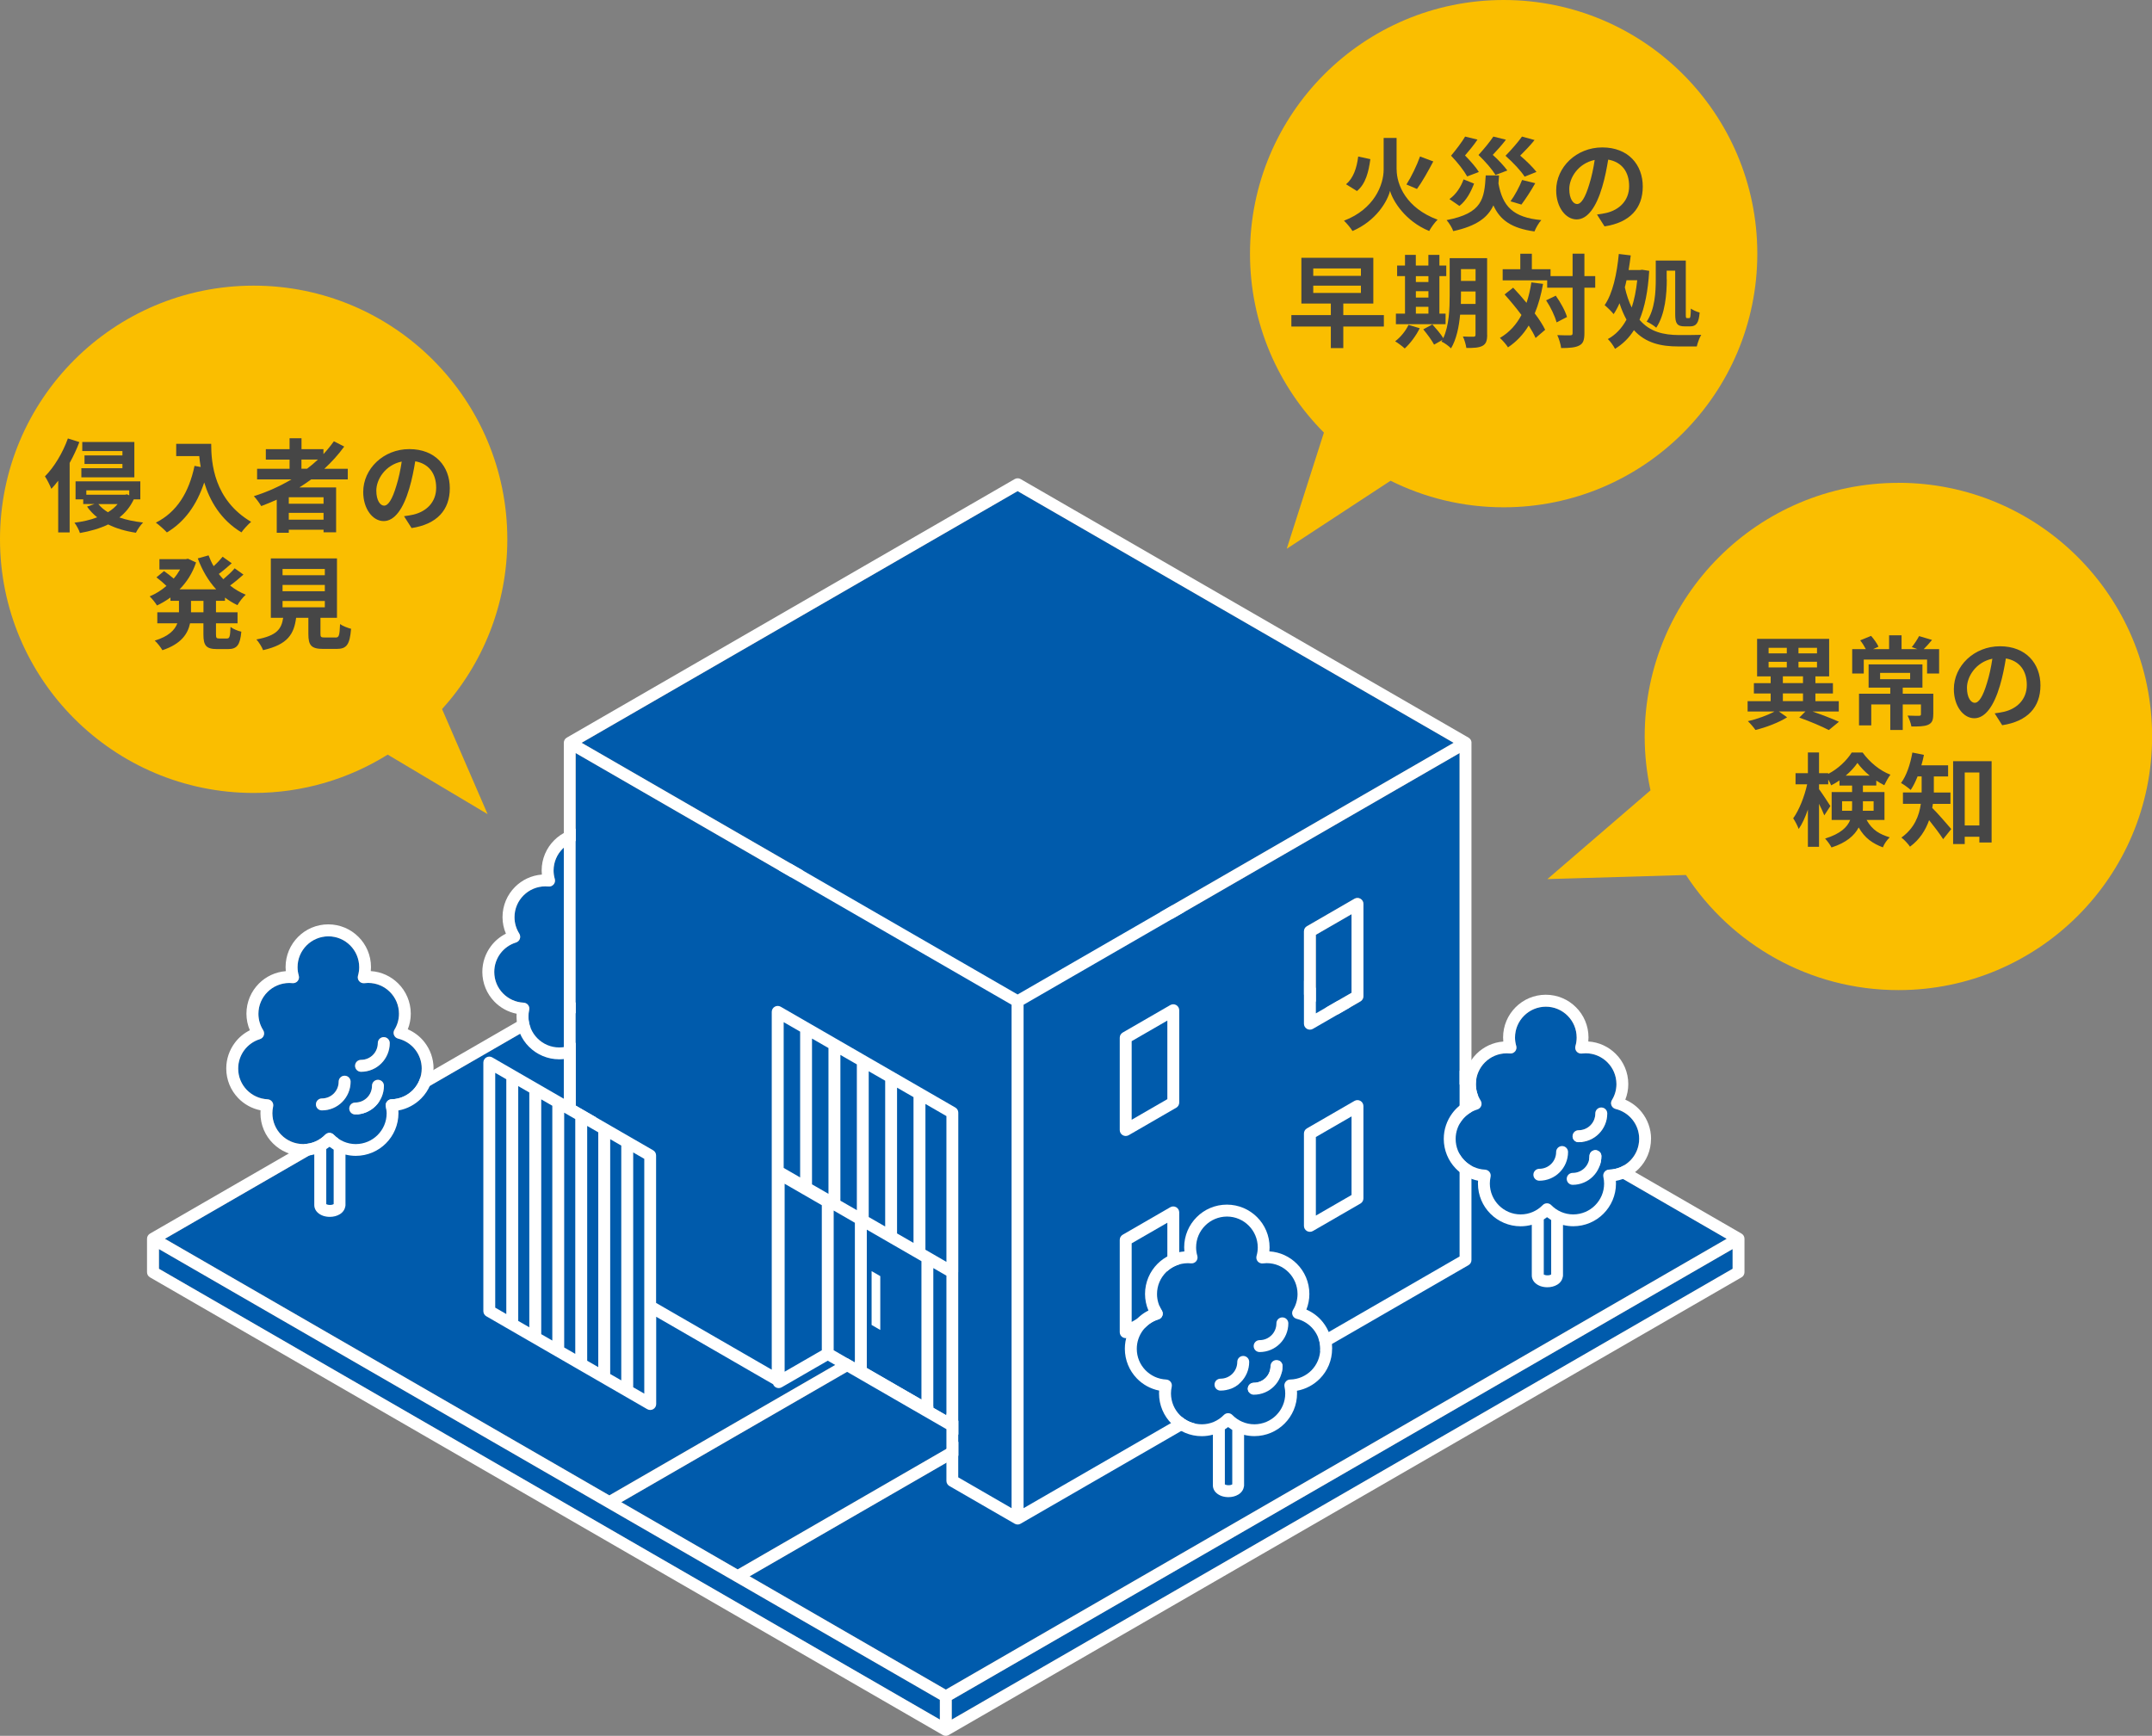 <?xml version="1.0" encoding="UTF-8"?>
<svg id="_レイヤー_2" data-name="レイヤー 2" xmlns="http://www.w3.org/2000/svg" viewBox="0 0 404.13 326.02">
  <rect x="0" y="0" width="404.13" height="326.02" fill="#808080" stroke="none"/>
  <defs>
    <style>
      .cls-1 {
        fill: #464646;
      }

      .cls-2 {
        fill: #fff;
      }

      .cls-3 {
        fill: #005bac;
      }

      .cls-4 {
        fill: #fabe00;
      }
    </style>
  </defs>
  <g id="_デザイン" data-name="デザイン">
    <g>
      <g>
        <g>
          <polygon class="cls-3" points="178.73 319.26 178.73 322.97 325.38 238.3 325.38 234.6 178.73 319.26"/>
          <polygon class="cls-3" points="176.5 319.26 137.97 297.02 137.97 297.02 129.15 291.93 29.85 234.6 29.85 238.3 176.5 322.97 176.5 319.26"/>
          <path class="cls-3" d="M114.43,280.85l44.35-25.61c.35-.2.77-.2,1.12,0l24.1,13.91c.35.2.56.57.56.97s-.21.77-.56.97l-43.23,24.96,36.85,21.28,146.64-84.67-146.65-84.67L30.97,232.66l83.46,48.19Z"/>
          <polygon class="cls-3" points="138.53 294.76 181.2 270.12 159.34 257.5 116.67 282.14 138.53 294.76"/>
          <path class="cls-2" d="M327.06,231.7l-148.88-85.96c-.06-.03-.12-.06-.18-.08-.02,0-.03-.01-.05-.02-.06-.02-.12-.03-.19-.04,0,0-.01,0-.02,0-.06,0-.11,0-.17,0-.02,0-.03,0-.05,0-.06,0-.13.01-.19.03,0,0,0,0,0,0-.06.02-.12.04-.17.06-.02,0-.03.02-.05.02-.01,0-.03.01-.05.02L28.17,231.69c-.35.2-.56.57-.56.97v6.28c0,.4.21.77.56.97l148.88,85.96c.1.06.21.1.32.12.27.06.55.02.79-.12l148.88-85.96c.35-.2.56-.57.56-.97v-6.28c0-.4-.21-.77-.56-.97ZM177.61,148l146.65,84.67-146.64,84.67-36.85-21.28,43.23-24.96c.35-.2.56-.57.56-.97s-.21-.77-.56-.97l-24.1-13.91c-.35-.2-.77-.2-1.12,0l-44.35,25.61-83.46-48.19,146.64-84.67ZM116.67,282.14l42.67-24.64,21.86,12.62-42.67,24.64-21.86-12.62ZM29.85,234.6l99.3,57.33,8.82,5.09s0,0,0,0l38.53,22.24v3.7L29.85,238.3v-3.7ZM178.73,322.97v-3.7l146.64-84.67v3.7l-146.64,84.67Z"/>
        </g>
        <g>
          <path class="cls-3" d="M109.35,197.69v10.34c.12.07.38.15.68.15.21,0,.4-.04.54-.08.07-.02.13-.05.16-.08,0,0,0-.01,0-.02v-10.2c-.27-.16-.53-.34-.78-.54-.2.15-.4.3-.61.43Z"/>
          <path class="cls-3" d="M127.27,182.54c0-1.37-.47-2.61-1.26-3.6-.79-.99-1.9-1.71-3.17-2.02-.35-.08-.63-.33-.77-.66-.14-.33-.11-.7.08-1.01.54-.88.85-1.9.85-3,0-1.6-.65-3.04-1.7-4.09-1.05-1.05-2.49-1.69-4.09-1.7-.23,0-.46.02-.7.05-.37.04-.74-.1-.99-.38s-.33-.67-.22-1.03c.15-.52.23-1.05.23-1.6,0-1.6-.65-3.04-1.7-4.09-1.05-1.05-2.49-1.69-4.09-1.7-1.6,0-3.04.65-4.09,1.7-1.05,1.05-1.69,2.49-1.7,4.09,0,.55.08,1.08.23,1.59.1.36.02.74-.22,1.02-.24.28-.6.43-.97.39-.2-.02-.39-.03-.59-.03-1.6,0-3.04.65-4.09,1.7-1.05,1.05-1.69,2.49-1.7,4.09,0,1.14.33,2.19.9,3.09.19.29.22.66.1.99s-.39.58-.72.68c-1.18.36-2.2,1.1-2.93,2.06-.73.97-1.15,2.16-1.15,3.47,0,1.56.61,2.96,1.61,4,1,1.04,2.38,1.7,3.91,1.77.33.02.64.17.84.44.2.26.28.6.2.92-.09.41-.14.83-.14,1.26,0,1.6.65,3.04,1.7,4.09,1.05,1.05,2.49,1.69,4.09,1.7,1.63,0,3.08-.67,4.14-1.75.21-.22.5-.34.8-.34s.59.12.8.34c1.06,1.08,2.51,1.75,4.14,1.75,1.6,0,3.04-.65,4.09-1.7,1.05-1.05,1.69-2.49,1.7-4.09,0-.43-.05-.85-.14-1.26-.07-.33,0-.67.21-.93.21-.26.52-.42.85-.43,1.57-.04,2.98-.69,4.01-1.73,1.02-1.05,1.65-2.47,1.65-4.05ZM112.35,188.82c-.97.97-2.33,1.58-3.81,1.58-.62,0-1.12-.5-1.12-1.12s.5-1.12,1.12-1.12c.87,0,1.66-.35,2.23-.92.57-.57.92-1.36.92-2.23h0c0-.62.5-1.12,1.12-1.12s1.12.5,1.12,1.12c0,1.48-.6,2.84-1.58,3.81ZM118.6,189.59c-.97.97-2.33,1.58-3.81,1.58-.62,0-1.12-.5-1.12-1.12s.5-1.12,1.12-1.12c.87,0,1.66-.35,2.23-.92.57-.57.92-1.36.92-2.23h0c0-.62.5-1.12,1.12-1.12s1.12.5,1.12,1.12c0,1.48-.6,2.84-1.58,3.81ZM119.7,181.58c-.97.97-2.33,1.58-3.81,1.58-.62,0-1.12-.5-1.12-1.12s.5-1.12,1.12-1.12c.87,0,1.66-.35,2.23-.92.57-.57.92-1.36.92-2.23h0c0-.62.5-1.12,1.12-1.12s1.12.5,1.12,1.12c0,1.48-.6,2.84-1.58,3.81Z"/>
          <path class="cls-2" d="M129.51,182.54c0-1.89-.66-3.63-1.75-5-.81-1.02-1.87-1.83-3.09-2.36.36-.91.56-1.9.56-2.93,0-2.21-.9-4.23-2.35-5.67-1.34-1.34-3.15-2.21-5.16-2.33.02-.25.04-.5.04-.76,0-2.21-.9-4.23-2.35-5.67-1.45-1.45-3.46-2.35-5.67-2.35-2.21,0-4.23.9-5.67,2.35-1.45,1.45-2.35,3.46-2.35,5.67,0,.26.02.51.04.77-1.96.15-3.73,1.01-5.04,2.32-1.45,1.45-2.35,3.46-2.35,5.67,0,1.1.23,2.16.64,3.11-1.12.56-2.09,1.37-2.83,2.37-1,1.34-1.6,3.01-1.6,4.81,0,2.15.85,4.11,2.23,5.55,1.11,1.16,2.57,1.98,4.21,2.31-.01.18-.02.36-.02.54,0,2.21.9,4.23,2.35,5.67,1.45,1.45,3.46,2.35,5.67,2.35.72,0,1.42-.1,2.09-.28v9.53c0,.2.03.4.1.58.11.32.29.57.5.78.31.3.67.5,1.06.64.39.13.82.2,1.26.2.68,0,1.31-.16,1.85-.48.27-.16.52-.37.72-.66.1-.14.19-.31.25-.49.03-.09.05-.18.07-.27.03-.1.05-.2.05-.31v-9.49c.62.15,1.26.24,1.93.24,2.21,0,4.23-.9,5.67-2.35,1.45-1.45,2.35-3.46,2.35-5.67,0-.17,0-.34-.02-.5,1.67-.3,3.17-1.12,4.31-2.28,1.42-1.44,2.29-3.43,2.29-5.61ZM121.62,188.32c-.34,0-.65.16-.85.43-.21.26-.28.6-.21.93.09.41.14.83.14,1.26,0,1.6-.65,3.04-1.7,4.09-1.05,1.05-2.49,1.69-4.09,1.7-1.63,0-3.08-.67-4.14-1.75-.21-.22-.5-.34-.8-.34s-.59.12-.8.34c-1.06,1.08-2.51,1.75-4.14,1.75-1.6,0-3.04-.65-4.09-1.7-1.05-1.05-1.69-2.49-1.7-4.09,0-.43.05-.85.14-1.26.07-.32,0-.66-.2-.92-.2-.26-.51-.42-.84-.44-1.54-.07-2.91-.74-3.91-1.77-1-1.04-1.61-2.44-1.61-4,0-1.3.43-2.5,1.15-3.47.73-.97,1.75-1.7,2.93-2.06.33-.1.6-.36.72-.68s.08-.69-.1-.99c-.57-.9-.9-1.95-.9-3.09,0-1.6.65-3.04,1.7-4.09,1.05-1.05,2.49-1.69,4.09-1.7.2,0,.4.01.59.03.37.04.73-.11.97-.39.24-.28.32-.67.22-1.02-.15-.51-.23-1.04-.23-1.59,0-1.6.65-3.04,1.7-4.09,1.05-1.05,2.49-1.69,4.09-1.7,1.6,0,3.04.65,4.09,1.7,1.05,1.05,1.69,2.49,1.7,4.09,0,.55-.08,1.09-.23,1.6-.1.36-.02.75.22,1.03s.61.43.99.38c.25-.03.48-.05.7-.05,1.6,0,3.04.65,4.09,1.7,1.05,1.05,1.69,2.49,1.7,4.09,0,1.1-.31,2.12-.85,3-.19.31-.22.68-.08,1.01.14.33.42.57.77.66,1.27.31,2.38,1.03,3.17,2.02.79.99,1.26,2.23,1.26,3.6,0,1.58-.63,3-1.65,4.05-1.03,1.04-2.44,1.7-4.01,1.73ZM110.74,207.99s0,.01,0,.02c-.04.02-.09.05-.16.08-.14.05-.33.09-.54.08-.3,0-.56-.08-.68-.15v-10.34c.21-.14.41-.28.61-.43.25.19.51.37.78.54v10.2Z"/>
          <path class="cls-2" d="M119.06,184.66c-.62,0-1.12.5-1.12,1.12h0c0,.87-.35,1.66-.92,2.23-.57.57-1.36.92-2.23.92-.62,0-1.12.5-1.12,1.12s.5,1.12,1.12,1.12c1.48,0,2.84-.6,3.81-1.58.97-.97,1.58-2.33,1.58-3.81,0-.62-.5-1.12-1.12-1.12Z"/>
          <path class="cls-2" d="M120.16,176.65c-.62,0-1.12.5-1.12,1.12h0c0,.87-.35,1.66-.92,2.23-.57.57-1.36.92-2.23.92-.62,0-1.12.5-1.12,1.12s.5,1.12,1.12,1.12c1.48,0,2.84-.6,3.81-1.58.97-.97,1.58-2.33,1.58-3.81,0-.62-.5-1.12-1.12-1.12Z"/>
          <path class="cls-2" d="M112.81,183.9c-.62,0-1.12.5-1.12,1.12h0c0,.87-.35,1.66-.92,2.23-.57.57-1.36.92-2.23.92-.62,0-1.12.5-1.12,1.12s.5,1.12,1.12,1.12c1.48,0,2.84-.6,3.81-1.58.97-.97,1.58-2.33,1.58-3.81,0-.62-.5-1.12-1.12-1.12Z"/>
        </g>
        <g>
          <path class="cls-3" d="M61.27,215.83v10.34c.12.07.38.15.68.15.21,0,.4-.04.54-.08.07-.02.13-.05.16-.08,0,0,0-.01,0-.02v-10.2c-.27-.16-.53-.34-.78-.54-.2.15-.4.3-.61.43Z"/>
          <path class="cls-3" d="M79.19,200.68c0-1.37-.47-2.61-1.26-3.6-.79-.99-1.9-1.71-3.17-2.02-.35-.08-.63-.33-.77-.66-.14-.33-.11-.7.08-1.01.54-.88.85-1.9.85-3,0-1.6-.65-3.04-1.7-4.09-1.05-1.05-2.49-1.69-4.09-1.7-.23,0-.46.02-.7.05-.37.04-.74-.1-.99-.38-.24-.28-.33-.67-.22-1.03.15-.52.23-1.05.23-1.6,0-1.6-.65-3.04-1.7-4.09-1.05-1.05-2.49-1.69-4.09-1.7-1.6,0-3.04.65-4.09,1.7-1.05,1.05-1.69,2.49-1.7,4.09,0,.55.08,1.08.23,1.59.1.36.02.74-.22,1.02-.24.28-.6.43-.97.39-.2-.02-.39-.03-.6-.03-1.6,0-3.04.65-4.09,1.7-1.05,1.05-1.69,2.49-1.7,4.09,0,1.14.33,2.19.9,3.09.19.29.22.66.1.99-.12.33-.39.58-.72.68-1.18.36-2.2,1.1-2.93,2.06-.73.97-1.15,2.16-1.15,3.47,0,1.56.61,2.96,1.61,4,1,1.04,2.38,1.7,3.91,1.77.33.02.64.17.84.44s.28.6.2.92c-.09.41-.14.83-.14,1.26,0,1.6.65,3.04,1.7,4.09,1.05,1.05,2.49,1.69,4.09,1.7,1.63,0,3.08-.67,4.14-1.75.21-.22.5-.34.8-.34s.59.12.8.34c1.06,1.08,2.51,1.75,4.14,1.75,1.6,0,3.04-.65,4.09-1.7,1.05-1.05,1.69-2.49,1.7-4.09,0-.43-.05-.85-.14-1.26-.07-.33,0-.67.21-.93.21-.26.52-.42.85-.43,1.57-.04,2.98-.69,4.01-1.73,1.02-1.05,1.65-2.47,1.65-4.05ZM64.26,206.97c-.97.97-2.33,1.58-3.81,1.58-.62,0-1.12-.5-1.12-1.12s.5-1.12,1.12-1.12c.87,0,1.66-.35,2.23-.92.57-.57.92-1.36.92-2.23h0c0-.62.5-1.12,1.12-1.12s1.12.5,1.12,1.12c0,1.48-.6,2.84-1.58,3.81ZM70.52,207.73c-.97.97-2.33,1.58-3.81,1.58-.62,0-1.12-.5-1.12-1.12s.5-1.12,1.12-1.12c.87,0,1.66-.35,2.23-.92.57-.57.92-1.36.92-2.23h0c0-.62.5-1.12,1.12-1.12s1.12.5,1.12,1.12c0,1.48-.6,2.84-1.58,3.81ZM71.61,199.72c-.97.97-2.33,1.58-3.81,1.58-.62,0-1.12-.5-1.12-1.12s.5-1.12,1.12-1.12c.87,0,1.66-.35,2.23-.92.57-.57.92-1.36.92-2.23h0c0-.62.5-1.12,1.12-1.12s1.12.5,1.12,1.12c0,1.48-.6,2.84-1.58,3.81Z"/>
          <path class="cls-2" d="M81.42,200.68c0-1.89-.66-3.63-1.75-5-.81-1.02-1.87-1.83-3.09-2.36.36-.91.56-1.9.56-2.93,0-2.21-.9-4.23-2.35-5.67-1.34-1.34-3.15-2.21-5.16-2.33.02-.25.04-.5.04-.76,0-2.21-.9-4.23-2.35-5.67-1.45-1.45-3.46-2.35-5.67-2.35-2.21,0-4.23.9-5.67,2.35-1.45,1.45-2.35,3.46-2.35,5.67,0,.26.02.51.04.77-1.96.15-3.73,1.01-5.04,2.32-1.45,1.45-2.35,3.46-2.35,5.67,0,1.1.23,2.16.64,3.11-1.12.56-2.09,1.37-2.83,2.37-1,1.34-1.6,3.01-1.6,4.81,0,2.15.85,4.11,2.23,5.55,1.11,1.16,2.57,1.98,4.21,2.31-.01.18-.02.36-.02.54,0,2.21.9,4.23,2.35,5.67,1.45,1.45,3.46,2.35,5.67,2.35.72,0,1.42-.1,2.09-.28v9.53c0,.2.03.4.1.58.11.32.29.57.5.78.31.3.67.5,1.06.64.39.13.82.2,1.26.2.68,0,1.31-.16,1.85-.48.27-.16.52-.37.72-.66.1-.14.19-.31.25-.49.03-.09.05-.18.07-.27.03-.1.05-.2.05-.31v-9.49c.62.15,1.26.24,1.93.24,2.21,0,4.23-.9,5.67-2.35,1.45-1.45,2.35-3.46,2.35-5.67,0-.17,0-.34-.02-.5,1.67-.3,3.17-1.12,4.31-2.28,1.42-1.44,2.29-3.43,2.29-5.61ZM73.53,206.47c-.34,0-.65.16-.85.43-.21.26-.28.6-.21.93.09.41.14.83.14,1.26,0,1.6-.65,3.04-1.7,4.09-1.05,1.05-2.49,1.69-4.09,1.7-1.63,0-3.08-.67-4.14-1.75-.21-.22-.5-.34-.8-.34s-.59.12-.8.34c-1.06,1.08-2.51,1.75-4.14,1.75-1.6,0-3.04-.65-4.09-1.7-1.05-1.05-1.69-2.49-1.7-4.09,0-.43.05-.85.14-1.26.07-.32,0-.66-.2-.92s-.51-.42-.84-.44c-1.54-.07-2.91-.74-3.91-1.77-1-1.04-1.61-2.44-1.61-4,0-1.3.43-2.5,1.15-3.47.73-.97,1.75-1.7,2.93-2.06.33-.1.6-.36.72-.68.12-.33.08-.69-.1-.99-.57-.9-.9-1.95-.9-3.09,0-1.6.65-3.04,1.7-4.09,1.05-1.05,2.49-1.69,4.09-1.7.2,0,.4.01.6.03.37.04.73-.11.97-.39.24-.28.32-.67.22-1.02-.15-.51-.23-1.04-.23-1.59,0-1.6.65-3.04,1.7-4.09,1.05-1.05,2.49-1.69,4.09-1.7,1.6,0,3.04.65,4.09,1.7,1.05,1.05,1.69,2.49,1.7,4.09,0,.55-.08,1.09-.23,1.6-.1.36-.02.75.22,1.03.24.28.61.43.99.38.25-.03.48-.05.7-.05,1.6,0,3.04.65,4.09,1.7,1.05,1.05,1.69,2.49,1.7,4.09,0,1.1-.31,2.12-.85,3-.19.31-.22.68-.08,1.01.14.33.42.57.77.66,1.27.31,2.38,1.03,3.17,2.02.79.99,1.26,2.23,1.26,3.6,0,1.58-.63,3-1.65,4.05-1.03,1.04-2.44,1.7-4.01,1.73ZM62.65,226.13s0,.01,0,.02c-.04.02-.09.05-.16.08-.14.05-.33.09-.54.08-.3,0-.56-.08-.68-.15v-10.34c.21-.14.41-.28.61-.43.25.19.51.37.78.54v10.2Z"/>
          <path class="cls-2" d="M70.98,202.81c-.62,0-1.12.5-1.12,1.12h0c0,.87-.35,1.66-.92,2.23-.57.57-1.36.92-2.23.92-.62,0-1.12.5-1.12,1.12s.5,1.12,1.12,1.12c1.48,0,2.84-.6,3.81-1.58.97-.97,1.58-2.33,1.58-3.81,0-.62-.5-1.12-1.12-1.12Z"/>
          <path class="cls-2" d="M72.07,194.79c-.62,0-1.12.5-1.12,1.12h0c0,.87-.35,1.66-.92,2.23-.57.57-1.36.92-2.23.92-.62,0-1.12.5-1.12,1.12s.5,1.12,1.12,1.12c1.48,0,2.84-.6,3.81-1.58.97-.97,1.58-2.33,1.58-3.81,0-.62-.5-1.12-1.12-1.12Z"/>
          <path class="cls-2" d="M64.72,202.04c-.62,0-1.12.5-1.12,1.12h0c0,.87-.35,1.66-.92,2.23-.57.57-1.36.92-2.23.92-.62,0-1.12.5-1.12,1.12s.5,1.12,1.12,1.12c1.48,0,2.84-.6,3.81-1.58.97-.97,1.58-2.33,1.58-3.81,0-.62-.5-1.12-1.12-1.12Z"/>
        </g>
        <g>
          <polygon class="cls-3" points="177.73 239.58 175.27 238.17 175.27 264.41 177.73 265.83 177.73 239.58"/>
          <polygon class="cls-3" points="160.54 229.66 156.56 227.36 156.56 253.61 160.54 255.91 160.54 229.66"/>
          <polygon class="cls-3" points="147.35 222.33 147.35 257.64 154.33 253.61 154.33 226.36 147.35 222.33"/>
          <path class="cls-3" d="M167.89,233.9l-5.11-2.95v25.98l10.26,5.92v-25.98s-5.15-2.97-5.15-2.97ZM163.68,248.85v-10.1l1.63.94v10.1l-1.63-.94Z"/>
          <path class="cls-3" d="M189.99,188.72l-38.39-22.17-43.48-25.1v66.2l14.55,8.4c.35.2.56.57.56.97v27.7l21.72,12.54v-67.2c0-.4.21-.77.56-.97.35-.2.77-.2,1.12,0l32.79,18.93c.35.2.56.57.56.97v68.5l10.02,5.79v-94.55Z"/>
          <polygon class="cls-3" points="157.82 225.51 160.91 227.29 160.91 199.91 157.82 198.13 157.82 225.51"/>
          <polygon class="cls-3" points="152.5 222.44 155.58 224.22 155.58 196.84 152.5 195.06 152.5 222.44"/>
          <polygon class="cls-3" points="147.17 219.36 150.26 221.14 150.26 193.76 147.17 191.98 147.17 219.36"/>
          <polygon class="cls-3" points="168.46 231.65 171.55 233.44 171.55 206.06 168.46 204.27 168.46 231.65"/>
          <polygon class="cls-3" points="173.79 234.73 177.73 237 177.73 209.62 173.79 207.35 173.79 234.73"/>
          <polygon class="cls-3" points="163.14 228.58 166.23 230.36 166.23 202.98 163.14 201.2 163.14 228.58"/>
          <path class="cls-3" d="M192.22,283.26l81.88-47.27v-94.55l-81.88,47.27v94.55ZM244.88,174.93c0-.4.21-.77.56-.97l8.93-5.16c.35-.2.77-.2,1.12,0,.35.2.56.57.56.97v17.34c0,.4-.21.77-.56.97l-8.93,5.16c-.35.2-.77.2-1.12,0-.35-.2-.56-.57-.56-.97v-17.34ZM244.88,212.9c0-.4.21-.77.56-.97l8.93-5.16c.35-.2.77-.2,1.12,0,.35.2.56.57.56.97v17.34c0,.4-.21.77-.56.97l-8.93,5.16c-.35.2-.77.2-1.12,0-.35-.2-.56-.57-.56-.97v-17.34ZM210.28,194.9c0-.4.21-.77.56-.97l8.93-5.16c.35-.2.77-.2,1.12,0,.35.2.56.57.56.97v17.34c0,.4-.21.77-.56.97l-8.93,5.16c-.35.2-.77.2-1.12,0-.35-.2-.56-.57-.56-.97v-17.34ZM210.84,231.91l8.93-5.16c.35-.2.77-.2,1.12,0,.35.2.56.57.56.97v17.34c0,.4-.21.77-.56.97l-8.93,5.16c-.35.2-.77.2-1.12,0-.35-.2-.56-.57-.56-.97v-17.34c0-.4.21-.77.56-.97Z"/>
          <polygon class="cls-3" points="219.21 191.68 212.52 195.55 212.52 210.31 219.21 206.44 219.21 191.68"/>
          <polygon class="cls-3" points="253.81 171.71 247.11 175.57 247.11 190.33 253.81 186.47 253.81 171.71"/>
          <polygon class="cls-3" points="219.21 229.65 212.52 233.52 212.52 248.28 219.21 244.41 219.21 229.65"/>
          <polygon class="cls-3" points="253.81 209.68 247.11 213.55 247.11 228.31 253.81 224.44 253.81 209.68"/>
          <polygon class="cls-3" points="95.08 202.7 93 201.5 93 245.6 95.08 246.8 95.08 202.7"/>
          <polygon class="cls-3" points="116.67 215.16 114.59 213.96 114.59 258.06 116.67 259.26 116.67 215.16"/>
          <polygon class="cls-3" points="112.35 212.67 110.27 211.47 110.27 255.57 112.35 256.77 112.35 212.67"/>
          <polygon class="cls-3" points="108.04 210.18 105.95 208.98 105.95 253.07 108.04 254.28 108.04 210.18"/>
          <polygon class="cls-3" points="103.72 207.69 101.64 206.48 101.64 250.58 103.72 251.78 103.72 207.69"/>
          <polygon class="cls-3" points="99.4 205.19 97.32 203.99 97.32 248.09 99.4 249.29 99.4 205.19"/>
          <polygon class="cls-3" points="120.99 217.66 118.91 216.45 118.91 260.55 120.99 261.75 120.99 217.66"/>
          <polygon class="cls-3" points="109.23 139.51 191.11 186.78 272.98 139.51 191.1 92.24 109.23 139.51"/>
          <polygon class="cls-2" points="163.68 238.74 163.68 248.85 165.31 249.79 165.31 239.68 163.68 238.74"/>
          <path class="cls-2" d="M210.84,213.21c.35.2.77.2,1.12,0l8.93-5.16c.35-.2.56-.57.56-.97v-17.34c0-.4-.21-.77-.56-.97-.35-.2-.77-.2-1.12,0l-8.93,5.16c-.35.2-.56.57-.56.97v17.34c0,.4.21.77.56.97ZM212.52,195.55l6.7-3.87v14.76l-6.7,3.87v-14.76Z"/>
          <path class="cls-2" d="M245.43,193.24c.35.2.77.2,1.12,0l8.93-5.16c.35-.2.56-.57.56-.97v-17.34c0-.4-.21-.77-.56-.97-.35-.2-.77-.2-1.12,0l-8.93,5.16c-.35.2-.56.57-.56.97v17.34c0,.4.21.77.56.97ZM247.11,175.57l6.7-3.87v14.76l-6.7,3.87v-14.76Z"/>
          <path class="cls-2" d="M210.84,251.18c.35.2.77.2,1.12,0l8.93-5.16c.35-.2.56-.57.56-.97v-17.34c0-.4-.21-.77-.56-.97-.35-.2-.77-.2-1.12,0l-8.93,5.16c-.35.2-.56.57-.56.97v17.34c0,.4.21.77.56.97ZM212.52,233.52l6.7-3.87v14.76l-6.7,3.87v-14.76Z"/>
          <path class="cls-2" d="M245.43,231.21c.35.2.77.2,1.12,0l8.93-5.16c.35-.2.56-.57.56-.97v-17.34c0-.4-.21-.77-.56-.97-.35-.2-.77-.2-1.12,0l-8.93,5.16c-.35.2-.56.57-.56.97v17.34c0,.4.21.77.56.97ZM247.11,213.55l6.7-3.87v14.76l-6.7,3.87v-14.76Z"/>
          <path class="cls-2" d="M276.33,139.36c-.02-.15-.07-.29-.14-.41,0-.01-.02-.03-.03-.04-.04-.07-.09-.13-.15-.19-.07-.07-.15-.13-.23-.18l-84.11-48.56c-.35-.2-.77-.2-1.12,0l-84.11,48.56c-.35.2-.56.57-.56.97,0,.01,0,.02,0,.04v66.81l-13.43-7.76c-.35-.2-.77-.2-1.12,0-.35.2-.56.57-.56.97v46.68c0,.4.21.77.56.97l30.22,17.45c.35.2.77.2,1.12,0,.35-.2.56-.57.56-.97v-16.39l21.96,12.68c.09.24.26.44.48.57.35.2.77.2,1.12,0l8.66-5,22.28,12.86v9.71c0,.4.21.77.56.97l12.26,7.08c.09.05.18.09.27.11,0,0,0,0,0,0,.24.06.49.05.71-.05.04-.02.09-.04.13-.06l84.11-48.56c.35-.2.56-.57.56-.97v-97.13s0-.1,0-.15ZM179.96,238.94v-29.96c0-.4-.21-.77-.56-.97l-32.79-18.93c-.35-.2-.77-.2-1.12,0-.35.2-.56.57-.56.97v67.2l-21.72-12.54v-27.7c0-.4-.21-.77-.56-.97l-14.55-8.4v-66.2l43.48,25.1,38.39,22.17v94.55l-10.02-5.79v-38.53ZM147.35,257.64v-35.31l6.98,4.03v27.24l-6.98,4.03ZM177.73,237l-3.94-2.28v-27.38l3.94,2.28v27.38ZM162.78,256.93v-25.98l5.11,2.95,5.15,2.97v25.98s-10.26-5.92-10.26-5.92ZM171.55,233.44l-3.09-1.78v-27.38l3.09,1.78v27.38ZM166.23,230.36l-3.09-1.78v-27.38l3.09,1.78v27.38ZM160.91,227.29l-3.09-1.78v-27.38l3.09,1.78v27.38ZM155.58,224.22l-3.09-1.78v-27.38l3.09,1.78v27.38ZM150.26,221.14l-3.09-1.78v-27.38l3.09,1.78v27.38ZM156.56,227.36l3.98,2.3v26.24l-3.98-2.3v-26.24ZM175.27,238.17l2.46,1.42v26.24s-2.46-1.42-2.46-1.42v-26.24ZM97.32,203.99l2.08,1.2v44.1l-2.08-1.2v-44.1ZM101.64,206.48l2.08,1.2v44.1l-2.08-1.2v-44.1ZM105.95,208.98l2.08,1.2v44.1l-2.08-1.2v-44.1ZM110.27,211.47l2.08,1.2v44.1l-2.08-1.2v-44.1ZM114.59,213.96l2.08,1.2v44.1l-2.08-1.2v-44.1ZM93,201.5l2.08,1.2v44.1l-2.08-1.2v-44.1ZM118.91,260.55v-44.1l2.08,1.2v44.1s-2.08-1.2-2.08-1.2ZM272.98,139.51l-81.88,47.27-81.88-47.27,81.88-47.27,81.88,47.27ZM274.1,235.99l-81.88,47.27v-94.55l81.88-47.27v94.55Z"/>
        </g>
        <g>
          <path class="cls-3" d="M230.01,268.47v10.34c.12.07.38.15.68.15.21,0,.4-.04.54-.08.07-.02.13-.05.16-.08,0,0,0-.01,0-.02v-10.2c-.27-.16-.53-.34-.78-.54-.2.15-.4.3-.61.43Z"/>
          <path class="cls-3" d="M247.94,253.32c0-1.37-.47-2.61-1.26-3.6-.79-.99-1.9-1.71-3.17-2.02-.35-.08-.63-.33-.77-.66-.14-.33-.11-.7.08-1.01.54-.88.85-1.9.85-3,0-1.6-.65-3.04-1.7-4.09-1.05-1.05-2.49-1.69-4.09-1.7-.23,0-.46.02-.7.05-.37.04-.74-.1-.99-.38-.24-.28-.33-.67-.22-1.03.15-.52.23-1.05.23-1.6,0-1.6-.65-3.04-1.7-4.09-1.05-1.05-2.49-1.69-4.09-1.7-1.6,0-3.04.65-4.09,1.7-1.05,1.05-1.69,2.49-1.7,4.09,0,.55.08,1.08.23,1.59.1.36.02.74-.22,1.02-.24.28-.6.43-.97.39-.2-.02-.39-.03-.59-.03-1.6,0-3.04.65-4.09,1.7-1.05,1.05-1.69,2.49-1.7,4.09,0,1.14.33,2.19.9,3.09.19.29.22.66.1.99-.12.33-.39.58-.72.68-1.18.36-2.2,1.1-2.93,2.06-.73.97-1.15,2.16-1.15,3.47,0,1.56.61,2.96,1.61,4,1,1.04,2.38,1.7,3.91,1.77.33.02.64.17.84.44.2.26.28.6.2.92-.09.41-.14.83-.14,1.26,0,1.6.65,3.04,1.7,4.09,1.05,1.05,2.49,1.69,4.09,1.7,1.63,0,3.08-.67,4.14-1.75.21-.22.5-.34.8-.34s.59.12.8.34c1.06,1.08,2.51,1.75,4.14,1.75,1.6,0,3.04-.65,4.09-1.7,1.05-1.05,1.69-2.49,1.7-4.09,0-.43-.05-.85-.14-1.26-.07-.33,0-.67.21-.93.21-.26.52-.42.85-.43,1.57-.04,2.98-.69,4.01-1.73,1.02-1.05,1.65-2.47,1.65-4.05ZM233.01,259.6c-.97.97-2.33,1.58-3.81,1.58-.62,0-1.12-.5-1.12-1.12s.5-1.12,1.12-1.12c.87,0,1.66-.35,2.23-.92.57-.57.92-1.36.92-2.23h0c0-.62.5-1.12,1.12-1.12s1.12.5,1.12,1.12c0,1.48-.6,2.84-1.58,3.81ZM239.26,260.37c-.97.97-2.33,1.58-3.81,1.58-.62,0-1.12-.5-1.12-1.12s.5-1.12,1.12-1.12c.87,0,1.66-.35,2.23-.92.57-.57.92-1.36.92-2.23h0c0-.62.5-1.12,1.12-1.12s1.12.5,1.12,1.12c0,1.48-.6,2.84-1.58,3.81ZM240.36,252.36c-.97.97-2.33,1.58-3.81,1.58-.62,0-1.12-.5-1.12-1.12s.5-1.12,1.12-1.12c.87,0,1.66-.35,2.23-.92.57-.57.92-1.36.92-2.23h0c0-.62.5-1.12,1.12-1.12s1.12.5,1.12,1.12c0,1.48-.6,2.84-1.58,3.81Z"/>
          <path class="cls-2" d="M250.17,253.32c0-1.89-.66-3.63-1.75-5-.81-1.02-1.87-1.83-3.09-2.36.36-.91.56-1.9.56-2.93,0-2.21-.9-4.23-2.35-5.67-1.34-1.34-3.15-2.21-5.16-2.33.02-.25.04-.5.04-.76,0-2.21-.9-4.23-2.35-5.67-1.45-1.45-3.46-2.35-5.67-2.35-2.21,0-4.23.9-5.67,2.35-1.45,1.45-2.35,3.46-2.35,5.67,0,.26.02.51.04.77-1.96.15-3.73,1.01-5.04,2.32-1.45,1.45-2.35,3.46-2.35,5.67,0,1.1.23,2.16.64,3.11-1.12.56-2.09,1.37-2.83,2.37-1,1.34-1.6,3.01-1.6,4.81,0,2.15.85,4.11,2.23,5.55,1.11,1.16,2.57,1.98,4.21,2.31-.01.18-.02.36-.02.54,0,2.21.9,4.23,2.35,5.67,1.45,1.45,3.46,2.35,5.67,2.35.72,0,1.42-.1,2.09-.28v9.53c0,.2.03.4.1.58.11.32.29.57.5.78.31.3.67.5,1.06.64.39.13.82.2,1.26.2.68,0,1.31-.16,1.85-.48.27-.16.52-.37.72-.66.1-.14.19-.31.25-.49.03-.09.05-.18.07-.27.03-.1.05-.2.05-.31v-9.49c.62.15,1.26.24,1.93.24,2.21,0,4.23-.9,5.67-2.35,1.45-1.45,2.35-3.46,2.35-5.67,0-.17,0-.34-.02-.5,1.67-.3,3.17-1.12,4.31-2.28,1.42-1.44,2.29-3.43,2.29-5.61ZM242.28,259.1c-.34,0-.65.16-.85.43-.21.26-.28.6-.21.93.09.41.14.83.14,1.26,0,1.6-.65,3.04-1.7,4.09-1.05,1.05-2.49,1.69-4.09,1.7-1.63,0-3.08-.67-4.14-1.75-.21-.22-.5-.34-.8-.34s-.59.12-.8.34c-1.06,1.08-2.51,1.75-4.14,1.75-1.6,0-3.04-.65-4.09-1.7-1.05-1.05-1.69-2.49-1.7-4.09,0-.43.05-.85.14-1.26.07-.32,0-.66-.2-.92-.2-.26-.51-.42-.84-.44-1.54-.07-2.91-.74-3.91-1.77-1-1.04-1.61-2.44-1.61-4,0-1.3.43-2.5,1.15-3.47.73-.97,1.75-1.7,2.93-2.06.33-.1.6-.36.72-.68.12-.33.08-.69-.1-.99-.57-.9-.9-1.95-.9-3.09,0-1.6.65-3.04,1.7-4.09,1.05-1.05,2.49-1.69,4.09-1.7.2,0,.4.01.59.03.37.04.73-.11.97-.39.24-.28.32-.67.22-1.02-.15-.51-.23-1.04-.23-1.59,0-1.6.65-3.04,1.7-4.09,1.05-1.05,2.49-1.69,4.09-1.7,1.6,0,3.04.65,4.09,1.7,1.05,1.05,1.69,2.49,1.7,4.09,0,.55-.08,1.09-.23,1.6-.1.36-.02.75.22,1.03.24.28.61.43.99.38.25-.03.48-.05.7-.05,1.6,0,3.04.65,4.09,1.7,1.05,1.05,1.69,2.49,1.7,4.09,0,1.1-.31,2.12-.85,3-.19.31-.22.68-.08,1.01.14.33.42.57.77.66,1.27.31,2.38,1.03,3.17,2.02.79.99,1.26,2.23,1.26,3.6,0,1.58-.63,3-1.65,4.05-1.03,1.04-2.44,1.7-4.01,1.73ZM231.4,278.77s0,.01,0,.02c-.04.02-.09.05-.16.08-.14.05-.33.09-.54.08-.3,0-.56-.08-.68-.15v-10.34c.21-.14.41-.28.61-.43.25.19.51.37.78.54v10.2Z"/>
          <path class="cls-2" d="M239.72,255.44c-.62,0-1.12.5-1.12,1.12h0c0,.87-.35,1.66-.92,2.23-.57.57-1.36.92-2.23.92-.62,0-1.12.5-1.12,1.12s.5,1.12,1.12,1.12c1.48,0,2.84-.6,3.81-1.58.97-.97,1.58-2.33,1.58-3.81,0-.62-.5-1.12-1.12-1.12Z"/>
          <path class="cls-2" d="M240.82,247.43c-.62,0-1.12.5-1.12,1.12h0c0,.87-.35,1.66-.92,2.23-.57.57-1.36.92-2.23.92-.62,0-1.12.5-1.12,1.12s.5,1.12,1.12,1.12c1.48,0,2.84-.6,3.81-1.58.97-.97,1.58-2.33,1.58-3.81,0-.62-.5-1.12-1.12-1.12Z"/>
          <path class="cls-2" d="M233.47,254.67c-.62,0-1.12.5-1.12,1.12h0c0,.87-.35,1.66-.92,2.23-.57.57-1.36.92-2.23.92-.62,0-1.12.5-1.12,1.12s.5,1.12,1.12,1.12c1.48,0,2.84-.6,3.81-1.58.97-.97,1.58-2.33,1.58-3.81,0-.62-.5-1.12-1.12-1.12Z"/>
        </g>
        <g>
          <path class="cls-3" d="M289.9,229.05v10.34c.12.07.38.15.68.15.21,0,.4-.04.54-.08.07-.02.13-.05.16-.08,0,0,0-.01,0-.02v-10.2c-.27-.16-.53-.34-.78-.54-.2.15-.4.3-.61.43Z"/>
          <path class="cls-3" d="M307.82,213.9c0-1.37-.47-2.61-1.26-3.6-.79-.99-1.9-1.71-3.17-2.02-.35-.08-.63-.33-.77-.66-.14-.33-.11-.7.08-1.01.54-.88.85-1.9.85-3,0-1.6-.65-3.04-1.7-4.09-1.05-1.05-2.49-1.69-4.09-1.7-.23,0-.46.02-.7.05-.37.04-.74-.1-.99-.38-.24-.28-.33-.67-.22-1.03.15-.52.23-1.05.23-1.6,0-1.6-.65-3.04-1.7-4.09-1.05-1.05-2.49-1.69-4.09-1.7-1.6,0-3.04.65-4.09,1.7-1.05,1.05-1.69,2.49-1.7,4.09,0,.55.08,1.08.23,1.59.1.36.02.74-.22,1.02-.24.28-.6.43-.97.39-.2-.02-.39-.03-.6-.03-1.6,0-3.04.65-4.09,1.7-1.05,1.05-1.69,2.49-1.7,4.09,0,1.14.33,2.19.9,3.09.19.29.22.66.1.99-.12.33-.39.58-.72.68-1.18.36-2.2,1.1-2.93,2.06-.73.97-1.15,2.16-1.15,3.47,0,1.56.61,2.96,1.61,4,1,1.04,2.38,1.7,3.91,1.77.33.02.64.17.84.44s.28.6.2.92c-.09.41-.14.83-.14,1.26,0,1.6.65,3.04,1.7,4.09,1.05,1.05,2.49,1.69,4.09,1.7,1.63,0,3.08-.67,4.14-1.75.21-.22.5-.34.8-.34s.59.12.8.34c1.06,1.08,2.51,1.75,4.14,1.75,1.6,0,3.04-.65,4.09-1.7,1.05-1.05,1.69-2.49,1.7-4.09,0-.43-.05-.85-.14-1.26-.07-.33,0-.67.21-.93.21-.26.52-.42.85-.43,1.57-.04,2.98-.69,4.01-1.73,1.02-1.05,1.65-2.47,1.65-4.05ZM292.89,220.18c-.97.97-2.33,1.58-3.81,1.58-.62,0-1.12-.5-1.12-1.12s.5-1.12,1.12-1.12c.87,0,1.66-.35,2.23-.92.57-.57.92-1.36.92-2.23h0c0-.62.5-1.12,1.12-1.12s1.12.5,1.12,1.12c0,1.48-.6,2.84-1.58,3.81ZM299.15,220.95c-.97.97-2.33,1.58-3.81,1.58-.62,0-1.12-.5-1.12-1.12s.5-1.12,1.12-1.12c.87,0,1.66-.35,2.23-.92.57-.57.92-1.36.92-2.23h0c0-.62.5-1.12,1.12-1.12s1.12.5,1.12,1.12c0,1.48-.6,2.84-1.58,3.81ZM300.25,212.94c-.97.97-2.33,1.58-3.81,1.58-.62,0-1.12-.5-1.12-1.12s.5-1.12,1.12-1.12c.87,0,1.66-.35,2.23-.92.57-.57.92-1.36.92-2.23h0c0-.62.5-1.12,1.12-1.12s1.12.5,1.12,1.12c0,1.48-.6,2.84-1.58,3.81Z"/>
          <path class="cls-2" d="M310.06,213.9c0-1.89-.66-3.63-1.75-5-.81-1.02-1.87-1.83-3.09-2.36.36-.91.56-1.9.56-2.93,0-2.21-.9-4.23-2.35-5.67-1.34-1.34-3.15-2.21-5.16-2.33.02-.25.04-.5.04-.76,0-2.21-.9-4.23-2.35-5.67-1.45-1.45-3.46-2.35-5.67-2.35-2.21,0-4.23.9-5.67,2.35-1.45,1.45-2.35,3.46-2.35,5.67,0,.26.02.51.04.77-1.96.15-3.73,1.01-5.04,2.32-1.45,1.45-2.35,3.46-2.35,5.67,0,1.1.23,2.16.64,3.11-1.12.56-2.09,1.37-2.83,2.37-1,1.34-1.6,3.01-1.6,4.81,0,2.15.85,4.11,2.23,5.55,1.11,1.16,2.57,1.98,4.21,2.31-.01.18-.02.36-.02.54,0,2.21.9,4.23,2.35,5.67,1.45,1.45,3.46,2.35,5.67,2.35.72,0,1.42-.1,2.09-.28v9.53c0,.2.03.4.1.58.11.32.29.57.5.78.31.3.67.5,1.06.64.39.13.82.2,1.26.2.68,0,1.31-.16,1.85-.48.27-.16.52-.37.72-.66.1-.14.19-.31.25-.49.03-.09.05-.18.07-.27.03-.1.05-.2.05-.31v-9.49c.62.15,1.26.24,1.93.24,2.21,0,4.23-.9,5.67-2.35,1.45-1.45,2.35-3.46,2.35-5.67,0-.17,0-.34-.02-.5,1.67-.3,3.17-1.12,4.31-2.28,1.42-1.44,2.29-3.43,2.29-5.61ZM302.16,219.68c-.34,0-.65.16-.85.43-.21.26-.28.6-.21.93.09.41.14.83.14,1.26,0,1.6-.65,3.04-1.7,4.09-1.05,1.05-2.49,1.69-4.09,1.7-1.63,0-3.08-.67-4.14-1.75-.21-.22-.5-.34-.8-.34s-.59.12-.8.34c-1.06,1.08-2.51,1.75-4.14,1.75-1.6,0-3.04-.65-4.09-1.7-1.05-1.05-1.69-2.49-1.7-4.09,0-.43.05-.85.14-1.26.07-.32,0-.66-.2-.92s-.51-.42-.84-.44c-1.54-.07-2.91-.74-3.91-1.77-1-1.04-1.61-2.44-1.61-4,0-1.3.43-2.5,1.15-3.47.73-.97,1.75-1.7,2.93-2.06.33-.1.6-.36.72-.68.12-.33.08-.69-.1-.99-.57-.9-.9-1.95-.9-3.09,0-1.6.65-3.04,1.7-4.09,1.05-1.05,2.49-1.69,4.09-1.7.2,0,.4.01.6.03.37.04.73-.11.97-.39.24-.28.32-.67.22-1.02-.15-.51-.23-1.04-.23-1.59,0-1.6.65-3.04,1.7-4.09,1.05-1.05,2.49-1.69,4.09-1.7,1.6,0,3.04.65,4.09,1.7,1.05,1.05,1.69,2.49,1.7,4.09,0,.55-.08,1.09-.23,1.6-.1.36-.02.75.22,1.03.24.28.61.43.99.38.25-.03.48-.05.7-.05,1.6,0,3.04.65,4.09,1.7,1.05,1.05,1.69,2.49,1.7,4.09,0,1.1-.31,2.12-.85,3-.19.31-.22.68-.08,1.01.14.33.42.57.77.66,1.27.31,2.38,1.03,3.17,2.02.79.99,1.26,2.23,1.26,3.6,0,1.58-.63,3-1.65,4.05-1.03,1.04-2.44,1.7-4.01,1.73ZM291.29,239.35s0,.01,0,.02c-.04.02-.09.05-.16.08-.14.05-.33.09-.54.08-.3,0-.56-.08-.68-.15v-10.34c.21-.14.41-.28.61-.43.25.19.51.37.78.54v10.2Z"/>
          <path class="cls-2" d="M299.61,216.02c-.62,0-1.12.5-1.12,1.12h0c0,.87-.35,1.66-.92,2.23-.57.57-1.36.92-2.23.92-.62,0-1.12.5-1.12,1.12s.5,1.12,1.12,1.12c1.48,0,2.84-.6,3.81-1.58.97-.97,1.58-2.33,1.58-3.81,0-.62-.5-1.12-1.12-1.12Z"/>
          <path class="cls-2" d="M300.71,208.01c-.62,0-1.12.5-1.12,1.12h0c0,.87-.35,1.66-.92,2.23-.57.57-1.36.92-2.23.92-.62,0-1.12.5-1.12,1.12s.5,1.12,1.12,1.12c1.48,0,2.84-.6,3.81-1.58.97-.97,1.58-2.33,1.58-3.81,0-.62-.5-1.12-1.12-1.12Z"/>
          <path class="cls-2" d="M293.35,215.25c-.62,0-1.12.5-1.12,1.12h0c0,.87-.35,1.66-.92,2.23-.57.57-1.36.92-2.23.92-.62,0-1.12.5-1.12,1.12s.5,1.12,1.12,1.12c1.48,0,2.84-.6,3.81-1.58.97-.97,1.58-2.33,1.58-3.81,0-.62-.5-1.12-1.12-1.12Z"/>
        </g>
      </g>
      <g>
        <path class="cls-4" d="M282.38,0C256.07,0,234.74,21.33,234.74,47.64c0,13.12,5.3,24.99,13.88,33.61l-6.98,21.82,19.5-12.78c6.39,3.19,13.6,4.99,21.23,4.99,26.31,0,47.64-21.33,47.64-47.64S308.69,0,282.38,0Z"/>
        <g>
          <path class="cls-1" d="M262.28,31.82c0,2.89,1.79,7.26,7.69,9.44-.51.49-1.23,1.46-1.58,2.13-4.52-1.86-6.82-5.66-7.35-7.54-.49,1.94-2.58,5.62-7.05,7.54-.3-.51-1.1-1.48-1.6-1.94,5.72-2.18,7.45-6.78,7.45-9.61v-5.93h2.43v5.91ZM257.34,29.9c-.32,2.37-.87,4.64-2.51,5.98l-2.05-1.27c1.39-1.18,2.01-3.06,2.28-5.21l2.28.49ZM269.16,30.32c-.97,1.84-2.11,3.88-3.06,5.17l-1.98-.84c.91-1.42,1.96-3.59,2.55-5.26l2.49.93Z"/>
          <path class="cls-1" d="M281.51,32.94c-.04.53-.08,1.03-.11,1.52.78,4.27,2.7,6.38,8.05,6.88-.48.49-1.03,1.48-1.29,2.13-4.26-.59-6.46-2.11-7.71-4.9-1.04,2.26-3.13,3.88-7.54,4.84-.21-.63-.8-1.56-1.25-2.07,6.73-1.29,7.09-3.99,7.35-8.4h2.51ZM276.82,34.48c-.59,1.54-1.42,3.15-2.75,4.2l-1.88-1.29c1.23-.85,2.15-2.28,2.66-3.7l1.98.8ZM275.52,33.13c-.59-1.06-1.73-2.55-3.02-3.89,1.01-1.2,2.07-2.62,2.64-3.59l2.32.57c-.74,1.12-1.58,2.07-2.34,2.98,1.01,1.03,2.07,2.22,2.6,3.1l-2.2.84ZM280.84,32.85c-.63-1.03-1.84-2.45-3.19-3.74,1.06-1.16,2.18-2.53,2.79-3.46l2.36.59c-.8,1.06-1.65,1.98-2.47,2.85,1.08.95,2.15,2.13,2.74,2.93l-2.22.84ZM286.31,33.17c-.7-1.08-2.07-2.56-3.59-3.91,1.18-1.2,2.41-2.64,3.1-3.61l2.36.65c-.85,1.08-1.82,2.03-2.7,2.93,1.18.99,2.37,2.18,3.06,3.06l-2.22.89ZM283.66,37.81c.8-1.08,1.69-2.74,2.18-4.01l2.47.61c-.84,1.48-1.82,2.98-2.6,4.01l-2.05-.61Z"/>
          <path class="cls-1" d="M299.92,40.29c.72-.09,1.25-.19,1.75-.3,2.41-.57,4.27-2.3,4.27-5.03s-1.41-4.54-3.93-4.98c-.27,1.6-.59,3.34-1.12,5.11-1.12,3.8-2.75,6.12-4.81,6.12s-3.84-2.3-3.84-5.47c0-4.33,3.78-8.05,8.66-8.05s7.6,3.25,7.6,7.35-2.43,6.76-7.18,7.48l-1.41-2.22ZM298.46,34.6c.44-1.39.78-3,1.01-4.56-3.12.65-4.77,3.38-4.77,5.45,0,1.9.76,2.83,1.46,2.83.78,0,1.54-1.18,2.3-3.72Z"/>
          <path class="cls-1" d="M259.88,61.33h-7.62v4.05h-2.34v-4.05h-7.41v-2.15h7.41v-2.17h-5.53v-8.59h13.51v8.59h-5.64v2.17h7.62v2.15ZM246.62,51.81h8.95v-1.39h-8.95v1.39ZM246.62,55.02h8.95v-1.37h-8.95v1.37Z"/>
          <path class="cls-1" d="M266.61,61.65c-.67,1.39-1.79,2.87-2.81,3.8-.42-.4-1.29-1.04-1.8-1.35.99-.74,1.98-1.94,2.51-3.08l2.11.63ZM271.47,60.89h-9.33v-1.98h1.71v-7.05h-1.48v-1.98h1.48v-2.01h2.03v2.01h2.36v-2.01h2.07v2.01h1.29v1.98h-1.29v7.05h1.16v1.98ZM265.89,51.87v1.1h2.36v-1.1h-2.36ZM265.89,55.89h2.36v-1.2h-2.36v1.2ZM265.89,58.91h2.36v-1.29h-2.36v1.29ZM279.28,62.88c0,1.12-.21,1.71-.87,2.07-.66.36-1.63.42-3.04.4-.08-.59-.36-1.58-.65-2.15.82.06,1.73.04,1.99.04.28,0,.38-.09.38-.4v-3.74h-2.89c-.21,2.24-.68,4.62-1.71,6.33-.36-.4-1.29-1.08-1.79-1.27.06-.11.13-.21.19-.32l-1.58.89c-.38-.74-1.29-1.99-2.03-2.87l1.71-.93c.68.76,1.58,1.8,2.05,2.58,1.1-2.37,1.2-5.59,1.2-8.05v-6.97h7.03v14.4ZM277.1,57.09v-2.34h-2.74v.7c0,.49,0,1.04-.02,1.63h2.75ZM274.36,50.54v2.22h2.74v-2.22h-2.74Z"/>
          <path class="cls-1" d="M289.77,53.33c-.36,2.05-.87,3.89-1.56,5.53.84,1.1,1.52,2.17,1.96,3.08l-1.8,1.54c-.3-.68-.74-1.48-1.29-2.34-1.01,1.67-2.3,3.04-3.89,4.1-.27-.46-1.04-1.35-1.52-1.77,1.77-1.03,3.08-2.49,4.05-4.31-1.01-1.35-2.13-2.7-3.17-3.86l1.61-1.27c.82.87,1.69,1.84,2.51,2.85.4-1.18.7-2.45.91-3.84l2.2.28ZM299.57,54.03h-2.03v8.55c0,1.27-.23,1.94-.95,2.3-.72.4-1.84.49-3.42.49-.08-.67-.4-1.75-.72-2.43,1.06.06,2.09.04,2.41.04.34,0,.46-.09.46-.4v-8.55h-4.77v-1.37h-8.36v-2.09h3.31v-2.91h2.17v2.91h3.51v1.29h4.14v-4.22h2.22v4.22h2.03v2.17ZM292.16,55.53c.89,1.25,1.8,2.89,2.11,4.01l-1.96,1.01c-.28-1.12-1.1-2.85-1.96-4.14l1.8-.87Z"/>
          <path class="cls-1" d="M309.71,50.88c-.23,3.84-.84,6.82-1.82,9.18,1.96,2.3,4.54,2.85,7.41,2.87.78,0,3.25,0,4.18-.04-.34.53-.7,1.58-.84,2.18h-3.46c-3.25,0-6.14-.63-8.34-3.06-.93,1.48-2.11,2.62-3.55,3.51-.3-.59-.89-1.42-1.35-1.84,1.44-.78,2.62-2.01,3.5-3.65-.49-.89-.93-1.9-1.31-3.08-.32.76-.7,1.44-1.1,2.05-.32-.42-1.2-1.29-1.69-1.69,1.52-2.2,2.3-5.85,2.66-9.61l2.24.27c-.11.93-.25,1.84-.4,2.75h2.13l.4-.06,1.35.21ZM305.45,52.63c-.09.46-.21.89-.32,1.33.34,1.5.78,2.75,1.29,3.8.49-1.48.84-3.21,1.04-5.13h-2.01ZM313.01,52.47c0,2.66-.28,6.54-1.98,9.08-.38-.36-1.31-.95-1.8-1.14,1.58-2.34,1.71-5.64,1.71-7.96v-3.51h5.64v10.07c0,.66.04.74.25.74h.4c.21,0,.27-.36.3-1.79.42.3,1.14.61,1.65.74-.15,1.94-.63,2.6-1.77,2.6h-1.03c-1.46,0-1.79-.57-1.79-2.3v-8.17h-1.6v1.63Z"/>
        </g>
      </g>
      <g>
        <path class="cls-4" d="M356.5,90.69c-26.31,0-47.64,21.33-47.64,47.64,0,3.47.38,6.85,1.09,10.11l-19.36,16.67,26.02-.77c8.5,13.01,23.19,21.62,39.9,21.62,26.31,0,47.64-21.33,47.64-47.64s-21.33-47.64-47.64-47.64Z"/>
        <g>
          <path class="cls-1" d="M340.34,133.62c1.82.63,3.76,1.37,5,1.94l-1.9,1.56c-1.27-.66-3.46-1.61-5.55-2.34l1.16-1.16h-5l1.56,1.1c-1.54.97-3.93,1.9-5.95,2.38-.32-.48-.97-1.22-1.42-1.65,1.71-.38,3.74-1.12,5-1.82h-5.05v-1.94h4.33v-1.44h-3.15v-1.94h3.15v-1.27h-2.55v-7.05h13.53v7.05h-2.58v1.27h3.29v1.94h-3.29v1.44h4.39v1.94h-4.96ZM332.13,122.71h3.42v-1.04h-3.42v1.04ZM332.13,125.36h3.42v-1.06h-3.42v1.06ZM334.81,128.3h3.78v-1.27h-3.78v1.27ZM334.81,131.68h3.78v-1.44h-3.78v1.44ZM341.22,121.67h-3.48v1.04h3.48v-1.04ZM341.22,124.29h-3.48v1.06h3.48v-1.06Z"/>
          <path class="cls-1" d="M364.15,121.92v4.58h-2.26v-2.62h-11.89v2.62h-2.17v-4.58h2.56c-.28-.55-.68-1.18-1.06-1.65l2.05-.84c.55.63,1.14,1.46,1.39,2.03l-1.03.46h3.02v-2.6h2.34v2.6h2.98l-1.06-.38c.47-.57,1.04-1.44,1.37-2.07l2.43.72c-.55.67-1.08,1.25-1.56,1.73h2.89ZM363.05,134.19c0,1.04-.21,1.6-.97,1.94-.74.32-1.79.32-3.13.32-.11-.63-.42-1.48-.72-2.05.85.04,1.86.04,2.13.04.28,0,.38-.08.38-.29v-1.84h-3.42v4.79h-2.34v-4.79h-3.57v3.93h-2.3v-5.95h5.87v-1.14h-4.07v-4.37h10.11v4.37h-3.7v1.14h5.74v3.89ZM353.07,127.56h5.64v-1.18h-5.64v1.18Z"/>
          <path class="cls-1" d="M374.6,133.98c.72-.1,1.25-.19,1.75-.3,2.41-.57,4.27-2.3,4.27-5.03s-1.41-4.54-3.93-4.98c-.27,1.6-.59,3.34-1.12,5.11-1.12,3.8-2.75,6.12-4.81,6.12s-3.84-2.3-3.84-5.47c0-4.33,3.78-8.05,8.66-8.05s7.6,3.25,7.6,7.35-2.43,6.76-7.18,7.48l-1.41-2.22ZM373.14,128.28c.44-1.39.78-3,1.01-4.56-3.12.65-4.77,3.38-4.77,5.45,0,1.9.76,2.83,1.46,2.83.78,0,1.54-1.18,2.3-3.72Z"/>
          <path class="cls-1" d="M350.53,154c1.1,1.98,2.53,2.7,4.35,3.27-.51.47-1.04,1.22-1.29,1.88-1.88-.72-3.38-1.69-4.54-3.74-.8,1.52-2.32,2.87-5.11,3.76-.21-.46-.85-1.31-1.2-1.67,2.91-.91,4.18-2.15,4.71-3.5h-3.48v-5.24h3.84v-1.22h-2.37v-.97c-.51.36-1.03.67-1.56.93-.13-.32-.32-.72-.55-1.1v.91h-1.73v.91c.51.67,1.84,2.7,2.13,3.17l-1.14,1.75c-.21-.55-.59-1.37-.99-2.17v8.07h-2.09v-6.99c-.49,1.42-1.08,2.74-1.73,3.65-.21-.61-.68-1.48-1.03-2.01,1.1-1.5,2.13-4.12,2.62-6.38h-2.18v-2.09h2.32v-3.89h2.09v3.89h1.73v.13c1.84-.93,3.5-2.55,4.41-4.01h2.05c1.31,1.82,3.25,3.42,5.22,4.16-.42.53-.85,1.37-1.16,1.98-.49-.25-1.01-.55-1.5-.87v.93h-2.51v1.22h4.05v5.24h-3.36ZM347.79,152.28c.02-.21.02-.44.02-.65v-1.14h-1.88v1.79h1.86ZM351.11,145.68c-.91-.74-1.73-1.6-2.3-2.39-.53.8-1.31,1.63-2.2,2.39h4.5ZM349.84,150.49v1.2c0,.19,0,.4-.02.59h2.03v-1.79h-2.01Z"/>
          <path class="cls-1" d="M362.99,150.96c-.04.27-.08.53-.13.78.99.97,3.04,3.34,3.57,3.97l-1.52,1.9c-.63-.99-1.71-2.41-2.64-3.57-.65,1.86-1.77,3.65-3.59,4.98-.3-.48-1.14-1.37-1.61-1.71,2.47-1.77,3.34-4.14,3.65-6.34h-3.36v-2.13h3.51v-3.02h-.76c-.38.97-.82,1.84-1.29,2.55-.42-.38-1.31-1.03-1.82-1.31,1.03-1.37,1.75-3.55,2.13-5.72l2.17.44c-.13.67-.29,1.31-.48,1.96h5.02v2.09h-2.68v3.02h3.12v2.13h-3.27ZM374.01,142.97v15.27h-2.3v-1.08h-2.75v1.37h-2.18v-15.56h7.24ZM371.71,155.03v-9.94h-2.75v9.94h2.75Z"/>
        </g>
      </g>
      <g>
        <path class="cls-4" d="M83.02,133.18c7.62-8.44,12.25-19.62,12.25-31.89,0-26.31-21.33-47.64-47.64-47.64S0,74.98,0,101.29s21.33,47.64,47.64,47.64c9.24,0,17.87-2.64,25.17-7.2l18.76,11.18-8.55-19.73Z"/>
        <g>
          <path class="cls-1" d="M14.9,83.04c-.49,1.31-1.12,2.64-1.82,3.91v13.05h-2.15v-9.71c-.42.55-.85,1.06-1.29,1.52-.21-.55-.82-1.8-1.2-2.34,1.71-1.71,3.34-4.41,4.31-7.12l2.15.68ZM25.12,93.79c-.65,1.39-1.56,2.51-2.7,3.4,1.31.46,2.81.76,4.45.95-.47.46-1.06,1.33-1.35,1.92-1.98-.3-3.72-.82-5.21-1.56-1.56.76-3.36,1.27-5.3,1.61-.17-.57-.65-1.46-1.03-1.94,1.54-.19,2.98-.51,4.27-1.01-.72-.57-1.37-1.25-1.9-2.01l1.41-.49h-2.13v-.87h-1.44v-3.38h12.16v3.38h-1.23ZM25.23,89.65h-9.95v-1.71h7.71v-.8h-7.12v-1.6h7.12v-.82h-7.54v-1.71h9.78v6.63ZM16.21,92.1v.82h7.26l.38-.08.42.19v-.93h-8.05ZM18.47,94.67c.46.59,1.08,1.1,1.8,1.54.72-.44,1.33-.95,1.82-1.54h-3.63Z"/>
          <path class="cls-1" d="M39.66,83.36c0,3.59.51,10.52,7.5,14.65-.49.4-1.42,1.39-1.82,1.98-3.93-2.37-5.95-5.97-6.99-9.37-1.42,4.26-3.7,7.41-7.01,9.38-.42-.47-1.48-1.41-2.07-1.84,3.95-1.99,6.21-5.66,7.26-10.66l1.16.21c-.13-.72-.21-1.41-.27-2.05h-4.33v-2.3h6.57Z"/>
          <path class="cls-1" d="M58.46,90.03c-.74.53-1.46,1.03-2.24,1.52h6.9v8.43h-2.36v-.49h-6.53v.57h-2.26v-6.21c-.95.42-1.94.84-2.91,1.2-.29-.49-.95-1.41-1.39-1.86,2.49-.78,4.88-1.86,7.07-3.15h-6.46v-1.99h6.1v-1.73h-4.46v-1.96h4.46v-2.05h2.24v2.05h4.12v.93c.72-.78,1.37-1.58,1.96-2.41l1.94.99c-1.08,1.5-2.36,2.91-3.74,4.18h4.41v1.99h-6.84ZM60.76,93.39h-6.53v1.22h6.53v-1.22ZM60.76,97.61v-1.29h-6.53v1.29h6.53ZM56.62,88.04h1.04c.72-.55,1.41-1.12,2.05-1.73h-3.1v1.73Z"/>
          <path class="cls-1" d="M75.89,96.95c.72-.09,1.25-.19,1.75-.3,2.41-.57,4.27-2.3,4.27-5.03s-1.41-4.54-3.93-4.98c-.27,1.6-.59,3.34-1.12,5.11-1.12,3.8-2.75,6.12-4.81,6.12s-3.84-2.3-3.84-5.47c0-4.33,3.78-8.05,8.66-8.05s7.6,3.25,7.6,7.35-2.43,6.76-7.18,7.48l-1.41-2.22ZM74.43,91.25c.44-1.39.78-3,1.01-4.56-3.12.65-4.77,3.38-4.77,5.45,0,1.9.76,2.83,1.46,2.83.78,0,1.54-1.18,2.3-3.72Z"/>
          <path class="cls-1" d="M40.56,112.85v2.15h4.05v2.07h-4.05v2.05c0,.68.08.8.61.8h1.46c.49,0,.59-.38.66-2.17.48.38,1.39.76,2.03.89-.23,2.51-.82,3.27-2.49,3.27h-2.07c-2.05,0-2.56-.66-2.56-2.77v-2.07h-2.51c-.42,1.99-1.67,3.88-5.19,5.05-.29-.51-.97-1.39-1.44-1.8,2.62-.8,3.76-1.98,4.24-3.25h-3.76v-2.07h4.07v-2.15h-1.6v-.63c-.8.59-1.65,1.08-2.53,1.5-.3-.51-.93-1.29-1.37-1.71,1.1-.46,2.18-1.12,3.15-1.96-.49-.49-1.25-1.14-1.88-1.61l1.42-1.18c.57.4,1.29.95,1.82,1.41.46-.53.85-1.1,1.2-1.71h-3.88v-1.94h4.96l.4-.08,1.52.7c-.66,1.99-1.75,3.69-3.1,5.05h6.88c-1.48-1.6-2.62-3.57-3.46-5.81l2.03-.57c.27.7.57,1.39.95,2.03.63-.57,1.25-1.23,1.69-1.77l1.71,1.22c-.78.7-1.65,1.44-2.43,2.01.27.34.55.67.85.99.76-.65,1.6-1.41,2.13-2.05l1.65,1.18c-.78.7-1.69,1.46-2.51,2.05.87.7,1.86,1.29,2.94,1.73-.53.46-1.22,1.35-1.56,1.96-.84-.4-1.61-.87-2.34-1.42v.61h-1.73ZM38.21,112.85h-2.34v2.15h2.34v-2.15Z"/>
          <path class="cls-1" d="M63.01,119.74c.65,0,.76-.32.85-2.53.47.36,1.48.74,2.07.89-.25,3-.84,3.78-2.72,3.78h-2.51c-2.26,0-2.79-.68-2.79-2.81v-3.04h-2.3c-.4,3.02-1.52,5.02-6.21,6.08-.21-.61-.82-1.54-1.25-2.01,3.89-.72,4.71-1.99,5.03-4.07h-2.32v-11.15h12.42v11.15h-3.1v3.02c0,.61.11.68.84.68h1.98ZM53.06,108.04h7.94v-1.18h-7.94v1.18ZM53.06,111.04h7.94v-1.18h-7.94v1.18ZM53.06,114.06h7.94v-1.18h-7.94v1.18Z"/>
        </g>
      </g>
    </g>
  </g>
</svg>